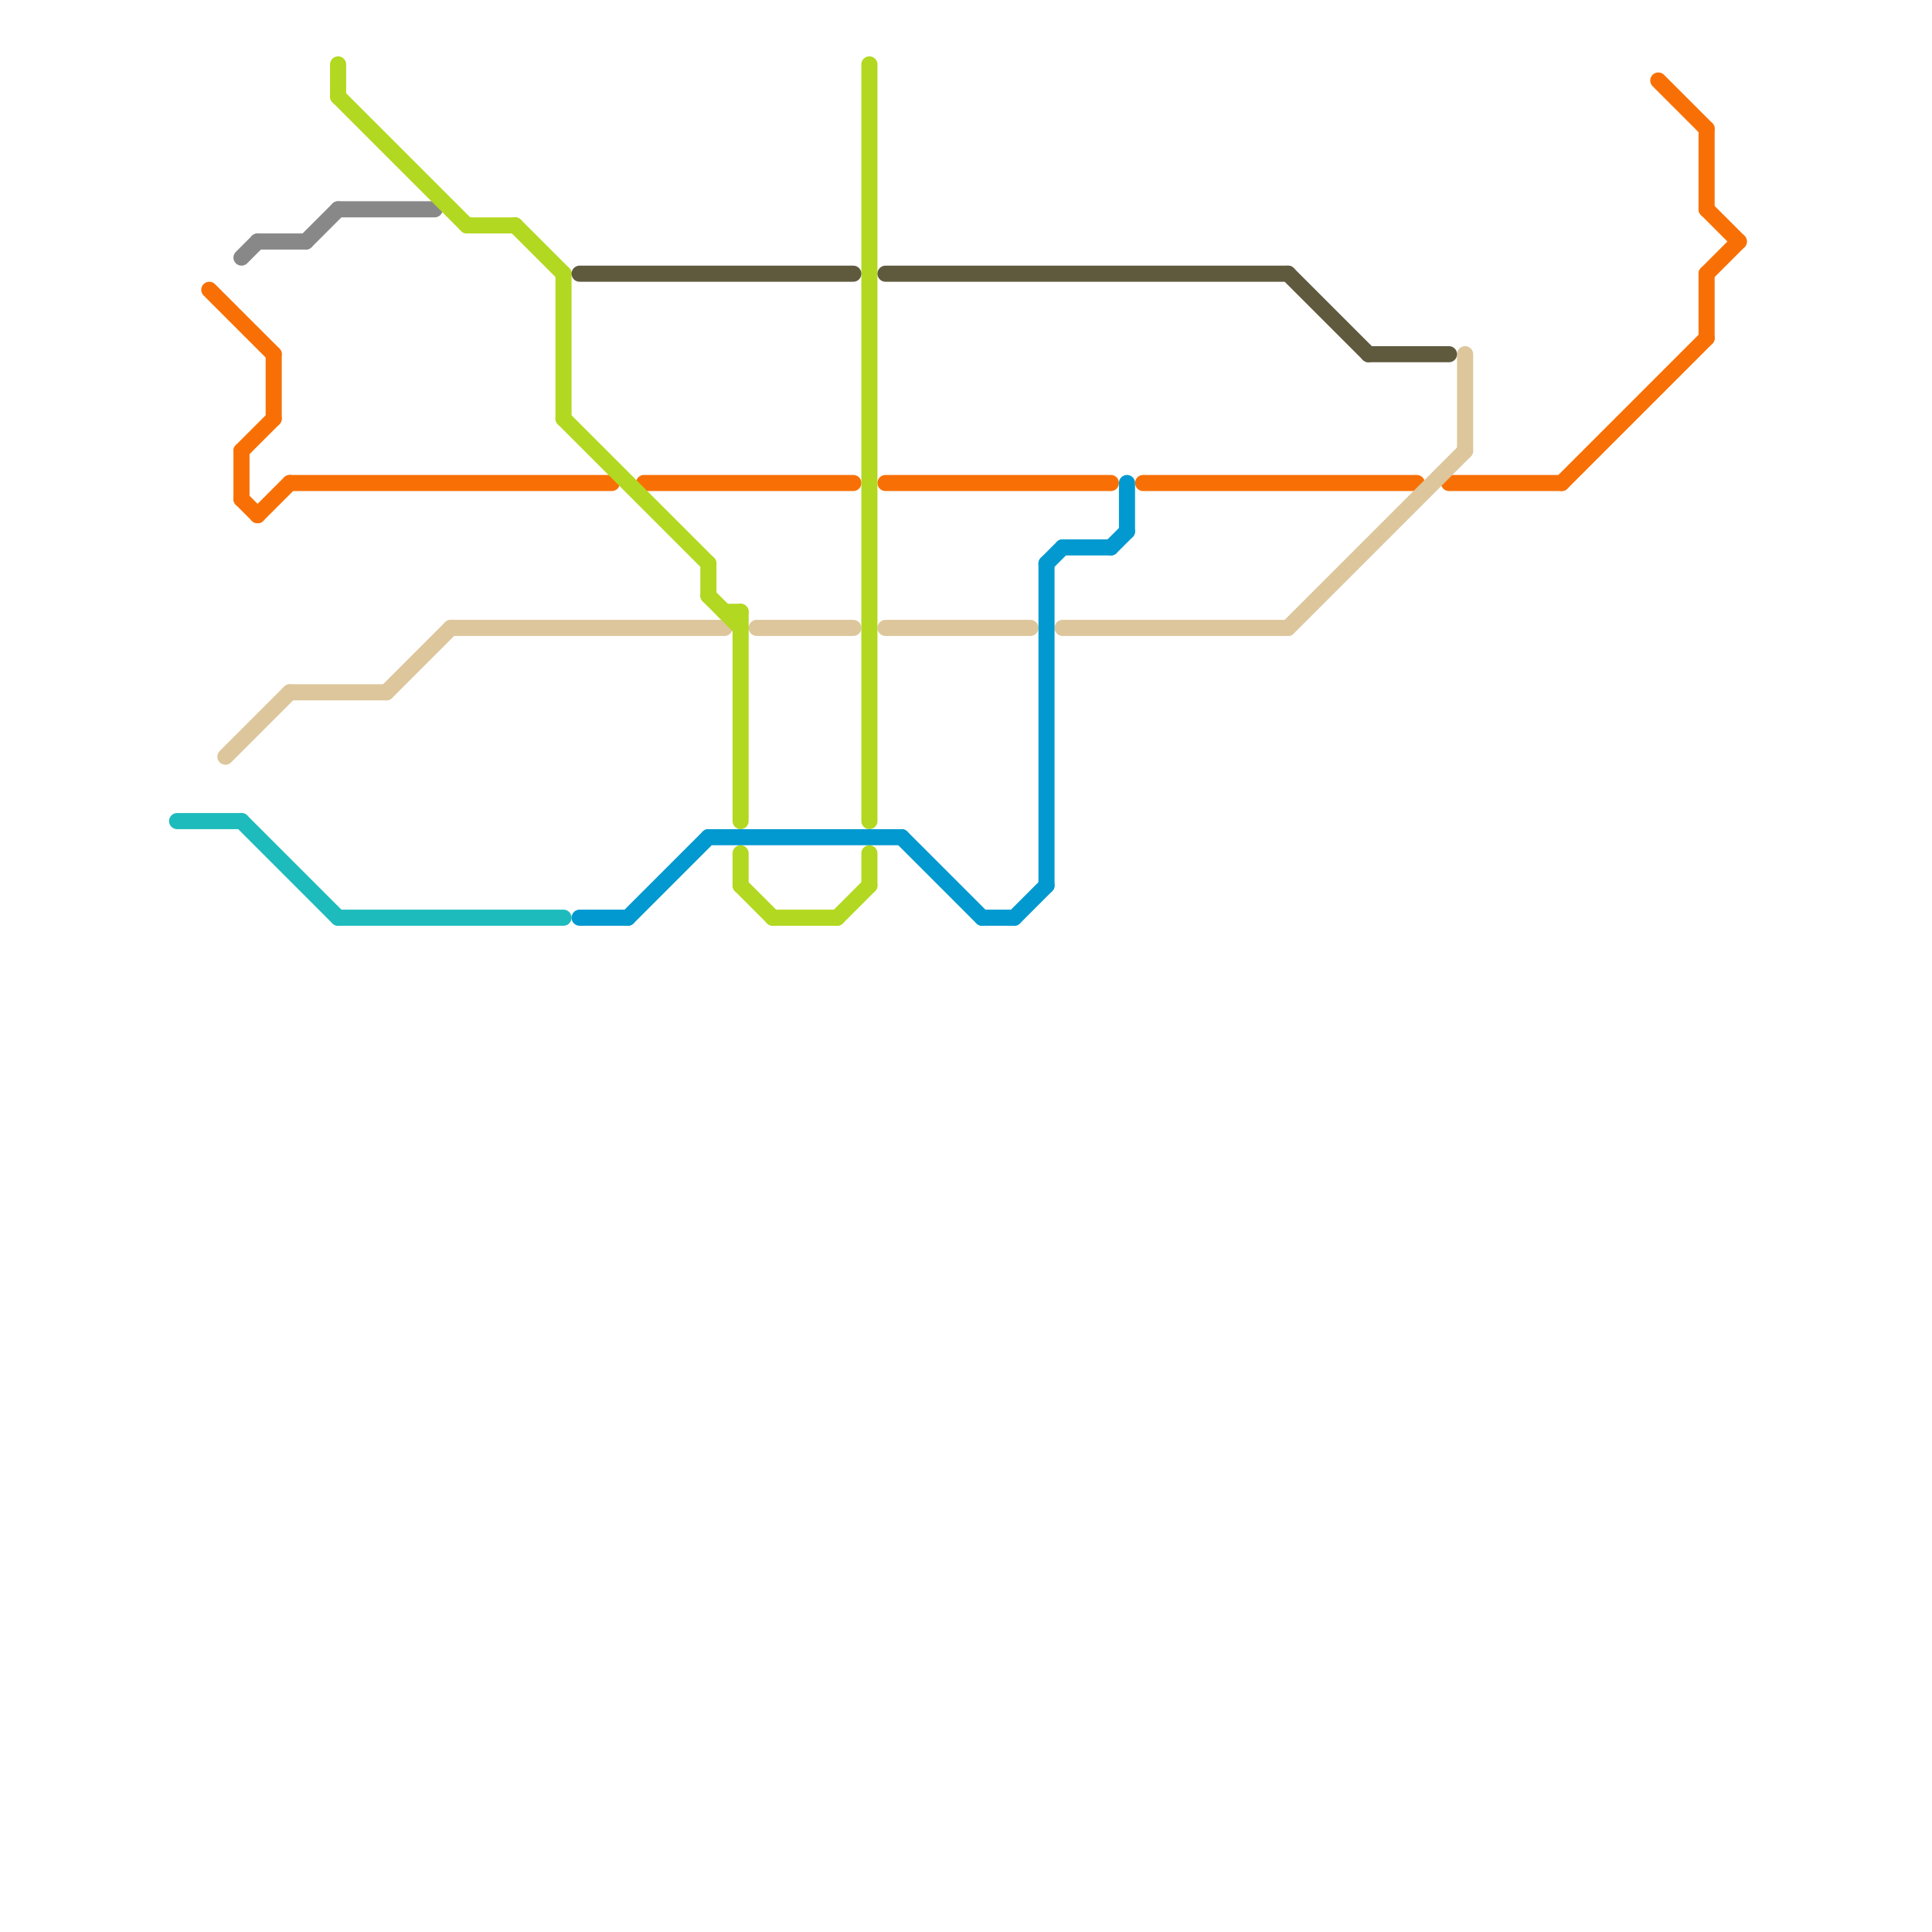 
<svg version="1.1" xmlns="http://www.w3.org/2000/svg" viewBox="0 0 120 120">
<style>text { font: 1px Helvetica; font-weight: 600; white-space: pre; dominant-baseline: central; } line { stroke-width: 1; fill: none; stroke-linecap: round; stroke-linejoin: round; } .c0 { stroke: #f87005 } .c1 { stroke: #1ebbbc } .c2 { stroke: #ddc69c } .c3 { stroke: #888888 } .c4 { stroke: #b2d821 } .c5 { stroke: #5f593e } .c6 { stroke: #0199d0 }</style><defs><g id="wm-xf"><circle r="1.2" fill="#000"/><circle r="0.9" fill="#fff"/><circle r="0.6" fill="#000"/><circle r="0.3" fill="#fff"/></g><g id="wm"><circle r="0.6" fill="#000"/><circle r="0.3" fill="#fff"/></g></defs><line class="c0" x1="16" y1="32" x2="18" y2="30"/><line class="c0" x1="17" y1="22" x2="17" y2="26"/><line class="c0" x1="13" y1="18" x2="17" y2="22"/><line class="c0" x1="71" y1="30" x2="88" y2="30"/><line class="c0" x1="40" y1="30" x2="53" y2="30"/><line class="c0" x1="15" y1="31" x2="16" y2="32"/><line class="c0" x1="106" y1="17" x2="108" y2="15"/><line class="c0" x1="15" y1="28" x2="17" y2="26"/><line class="c0" x1="18" y1="30" x2="38" y2="30"/><line class="c0" x1="90" y1="30" x2="97" y2="30"/><line class="c0" x1="106" y1="17" x2="106" y2="21"/><line class="c0" x1="103" y1="5" x2="106" y2="8"/><line class="c0" x1="106" y1="13" x2="108" y2="15"/><line class="c0" x1="106" y1="8" x2="106" y2="13"/><line class="c0" x1="15" y1="28" x2="15" y2="31"/><line class="c0" x1="55" y1="30" x2="69" y2="30"/><line class="c0" x1="97" y1="30" x2="106" y2="21"/><line class="c1" x1="11" y1="51" x2="15" y2="51"/><line class="c1" x1="21" y1="57" x2="35" y2="57"/><line class="c1" x1="15" y1="51" x2="21" y2="57"/><line class="c2" x1="24" y1="43" x2="28" y2="39"/><line class="c2" x1="18" y1="43" x2="24" y2="43"/><line class="c2" x1="66" y1="39" x2="80" y2="39"/><line class="c2" x1="80" y1="39" x2="91" y2="28"/><line class="c2" x1="14" y1="47" x2="18" y2="43"/><line class="c2" x1="47" y1="39" x2="53" y2="39"/><line class="c2" x1="28" y1="39" x2="45" y2="39"/><line class="c2" x1="91" y1="22" x2="91" y2="28"/><line class="c2" x1="55" y1="39" x2="64" y2="39"/><line class="c3" x1="16" y1="15" x2="19" y2="15"/><line class="c3" x1="19" y1="15" x2="21" y2="13"/><line class="c3" x1="15" y1="16" x2="16" y2="15"/><line class="c3" x1="21" y1="13" x2="27" y2="13"/><line class="c4" x1="44" y1="35" x2="44" y2="37"/><line class="c4" x1="21" y1="6" x2="29" y2="14"/><line class="c4" x1="32" y1="14" x2="35" y2="17"/><line class="c4" x1="54" y1="53" x2="54" y2="55"/><line class="c4" x1="35" y1="17" x2="35" y2="26"/><line class="c4" x1="48" y1="57" x2="52" y2="57"/><line class="c4" x1="35" y1="26" x2="44" y2="35"/><line class="c4" x1="46" y1="55" x2="48" y2="57"/><line class="c4" x1="54" y1="4" x2="54" y2="51"/><line class="c4" x1="46" y1="53" x2="46" y2="55"/><line class="c4" x1="44" y1="37" x2="46" y2="39"/><line class="c4" x1="45" y1="38" x2="46" y2="38"/><line class="c4" x1="21" y1="4" x2="21" y2="6"/><line class="c4" x1="46" y1="38" x2="46" y2="51"/><line class="c4" x1="52" y1="57" x2="54" y2="55"/><line class="c4" x1="29" y1="14" x2="32" y2="14"/><line class="c5" x1="55" y1="17" x2="80" y2="17"/><line class="c5" x1="80" y1="17" x2="85" y2="22"/><line class="c5" x1="85" y1="22" x2="90" y2="22"/><line class="c5" x1="36" y1="17" x2="53" y2="17"/><line class="c6" x1="44" y1="52" x2="56" y2="52"/><line class="c6" x1="65" y1="35" x2="65" y2="55"/><line class="c6" x1="66" y1="34" x2="69" y2="34"/><line class="c6" x1="39" y1="57" x2="44" y2="52"/><line class="c6" x1="61" y1="57" x2="63" y2="57"/><line class="c6" x1="70" y1="30" x2="70" y2="33"/><line class="c6" x1="63" y1="57" x2="65" y2="55"/><line class="c6" x1="65" y1="35" x2="66" y2="34"/><line class="c6" x1="69" y1="34" x2="70" y2="33"/><line class="c6" x1="36" y1="57" x2="39" y2="57"/><line class="c6" x1="56" y1="52" x2="61" y2="57"/>
</svg>
